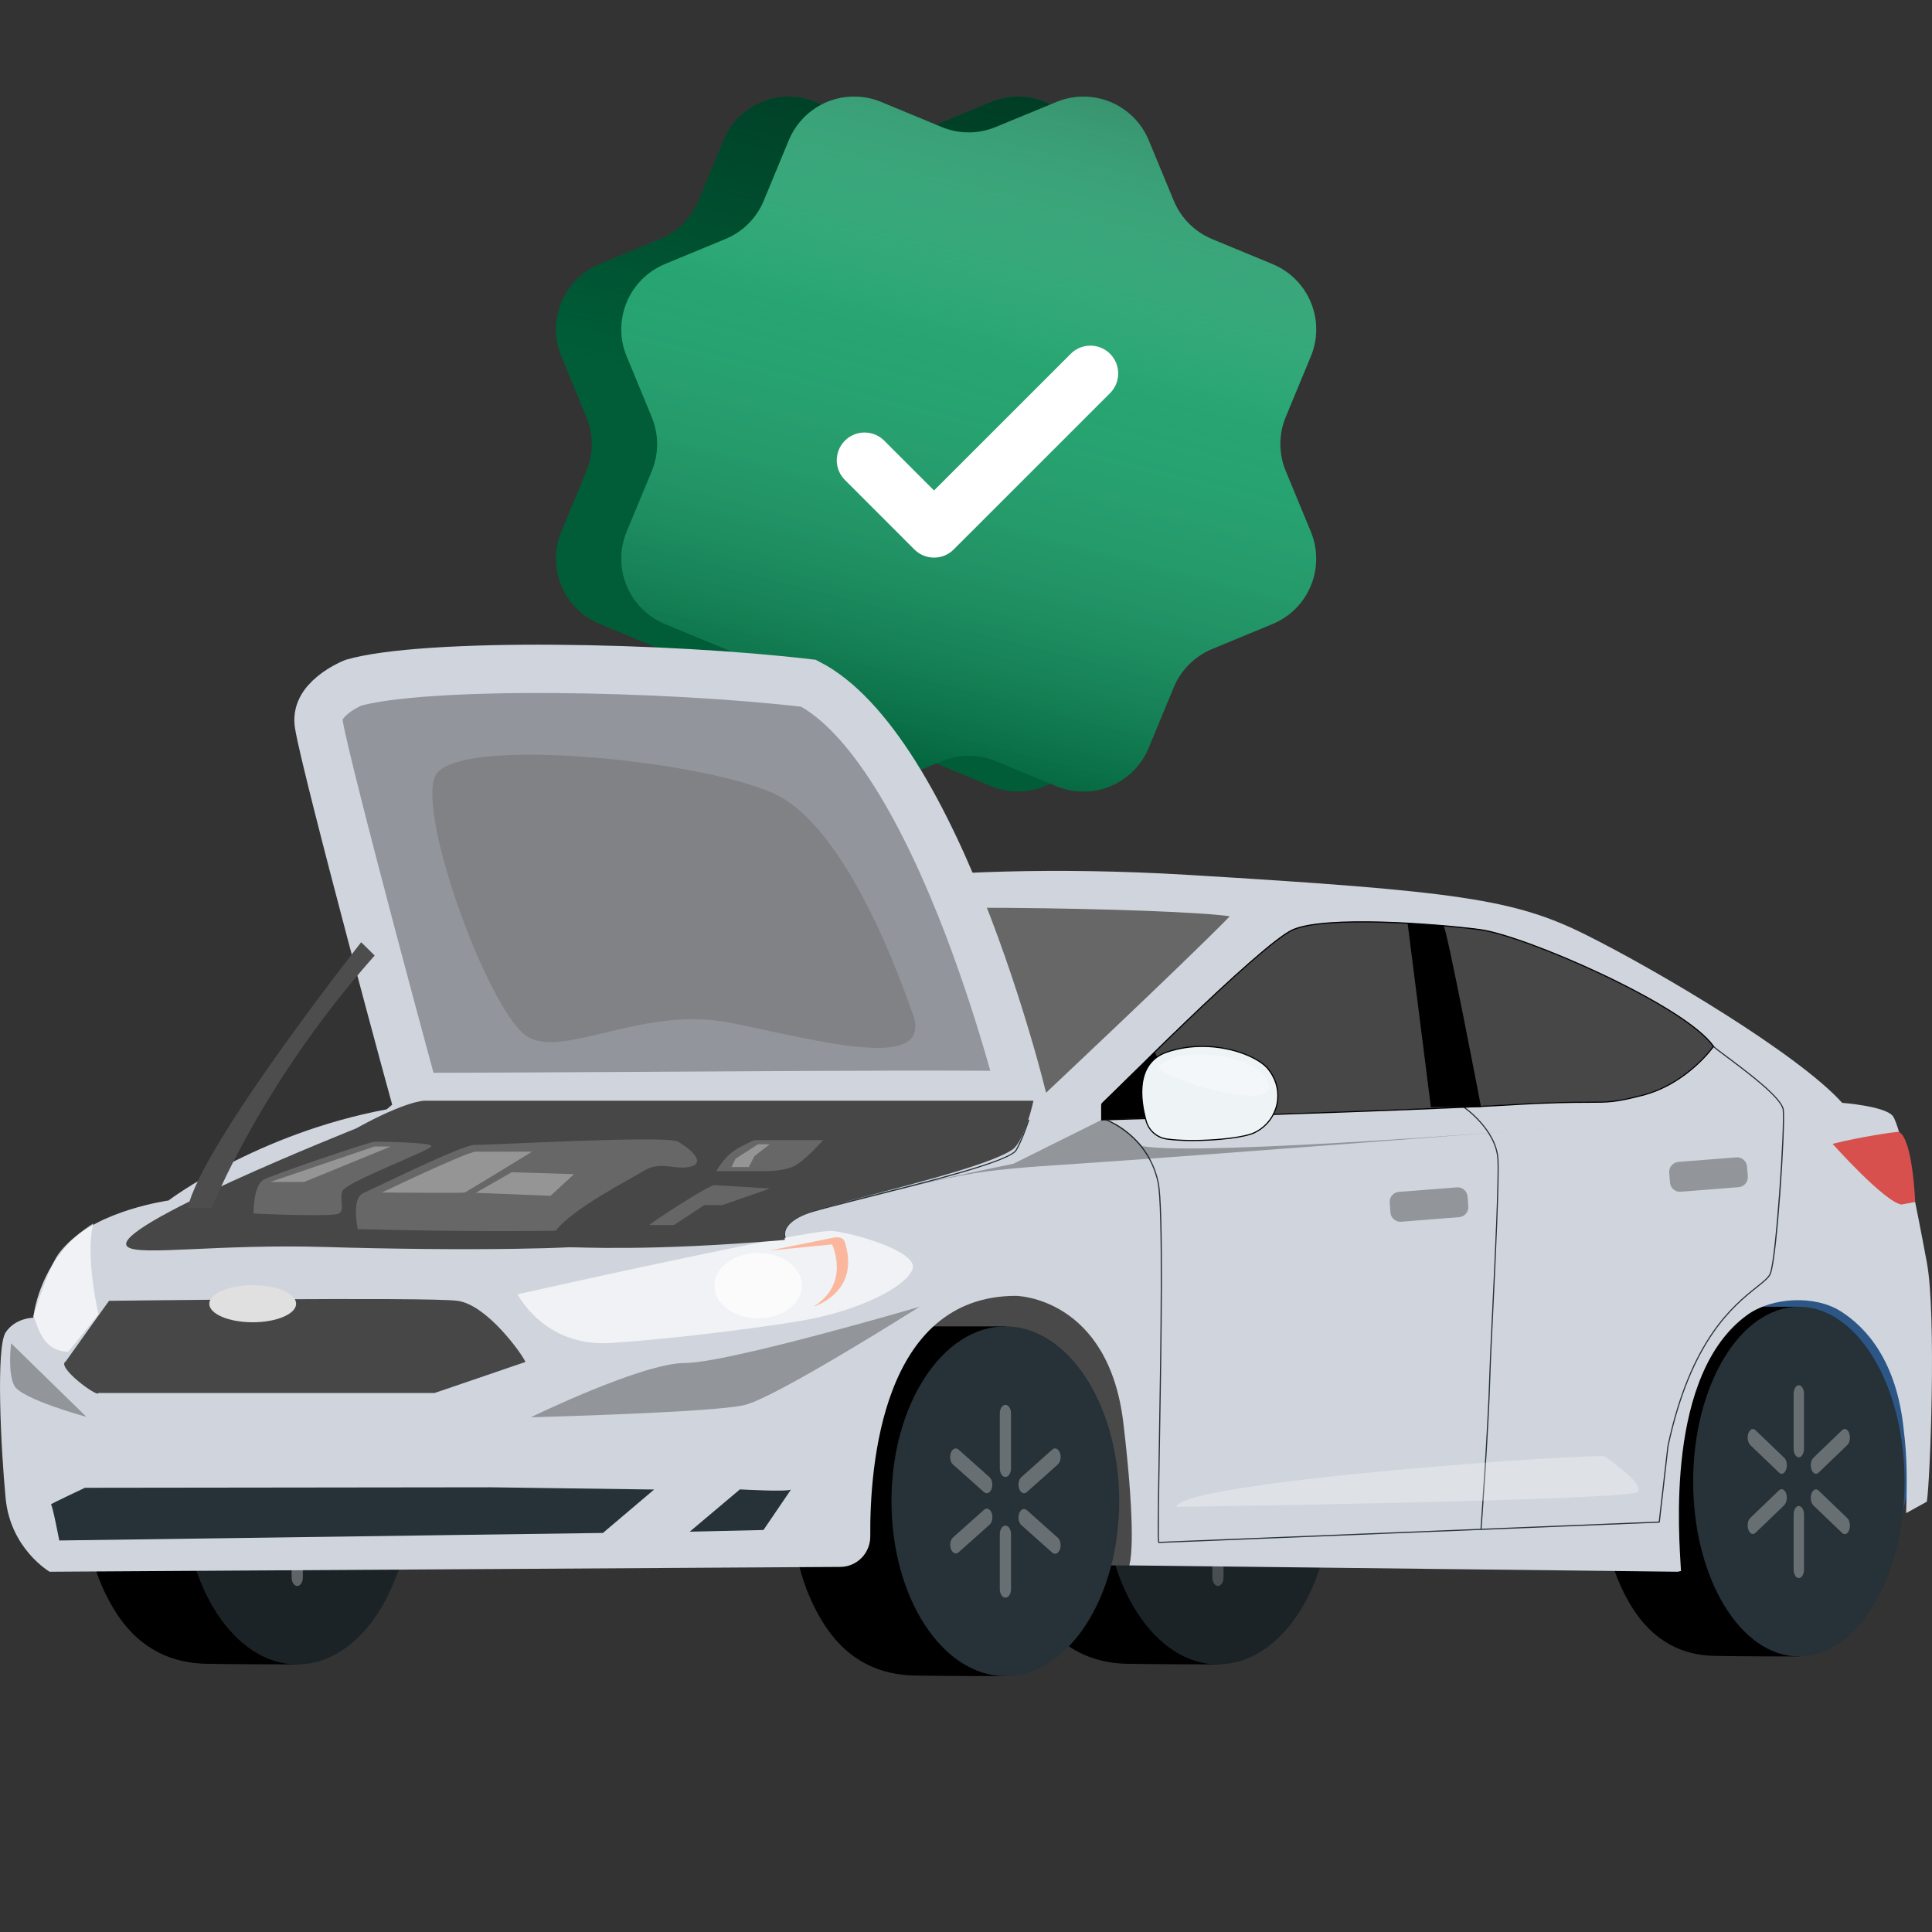 <svg width="40" height="40" viewBox="0 0 40 40" fill="none" xmlns="http://www.w3.org/2000/svg">
<rect x="0" y="0" width="40" height="40" fill="#333333" stroke="none"/>
<path d="M22.948 4.157C23.097 4.515 23.381 4.8 23.739 4.949L24.994 5.469C25.353 5.617 25.637 5.902 25.786 6.26C25.934 6.618 25.934 7.021 25.786 7.379L25.266 8.634C25.118 8.992 25.117 9.395 25.267 9.753L25.785 11.008C25.859 11.185 25.897 11.375 25.897 11.567C25.897 11.759 25.859 11.95 25.785 12.127C25.712 12.305 25.604 12.466 25.468 12.602C25.332 12.738 25.171 12.845 24.994 12.919L23.739 13.438C23.381 13.587 23.096 13.871 22.948 14.229L22.427 15.484C22.279 15.843 21.994 16.127 21.636 16.276C21.278 16.424 20.875 16.424 20.517 16.276L19.262 15.756C18.904 15.608 18.502 15.608 18.144 15.757L16.888 16.276C16.53 16.424 16.128 16.424 15.77 16.276C15.412 16.128 15.128 15.843 14.979 15.485L14.459 14.229C14.311 13.871 14.027 13.586 13.668 13.438L12.413 12.918C12.055 12.77 11.77 12.485 11.622 12.127C11.473 11.769 11.473 11.366 11.621 11.008L12.141 9.754C12.289 9.395 12.289 8.993 12.14 8.635L11.621 7.378C11.548 7.201 11.51 7.011 11.51 6.819C11.51 6.627 11.548 6.436 11.621 6.259C11.695 6.081 11.802 5.92 11.938 5.784C12.074 5.649 12.235 5.541 12.413 5.467L13.667 4.948C14.025 4.8 14.31 4.516 14.459 4.158L14.979 2.903C15.127 2.544 15.412 2.26 15.77 2.111C16.128 1.963 16.531 1.963 16.889 2.111L18.144 2.631C18.502 2.779 18.904 2.779 19.262 2.63L20.518 2.112C20.877 1.964 21.279 1.964 21.637 2.112C21.995 2.261 22.28 2.545 22.428 2.903L22.949 4.159L22.948 4.157Z" fill="#005D38"/>
<path d="M22.948 4.157C23.097 4.515 23.381 4.8 23.739 4.949L24.994 5.469C25.353 5.617 25.637 5.902 25.786 6.26C25.934 6.618 25.934 7.021 25.786 7.379L25.266 8.634C25.118 8.992 25.117 9.395 25.267 9.753L25.785 11.008C25.859 11.185 25.897 11.375 25.897 11.567C25.897 11.759 25.859 11.95 25.785 12.127C25.712 12.305 25.604 12.466 25.468 12.602C25.332 12.738 25.171 12.845 24.994 12.919L23.739 13.438C23.381 13.587 23.096 13.871 22.948 14.229L22.427 15.484C22.279 15.843 21.994 16.127 21.636 16.276C21.278 16.424 20.875 16.424 20.517 16.276L19.262 15.756C18.904 15.608 18.502 15.608 18.144 15.757L16.888 16.276C16.53 16.424 16.128 16.424 15.77 16.276C15.412 16.128 15.128 15.843 14.979 15.485L14.459 14.229C14.311 13.871 14.027 13.586 13.668 13.438L12.413 12.918C12.055 12.77 11.77 12.485 11.622 12.127C11.473 11.769 11.473 11.366 11.621 11.008L12.141 9.754C12.289 9.395 12.289 8.993 12.14 8.635L11.621 7.378C11.548 7.201 11.51 7.011 11.51 6.819C11.51 6.627 11.548 6.436 11.621 6.259C11.695 6.081 11.802 5.92 11.938 5.784C12.074 5.649 12.235 5.541 12.413 5.467L13.667 4.948C14.025 4.8 14.31 4.516 14.459 4.158L14.979 2.903C15.127 2.544 15.412 2.26 15.77 2.111C16.128 1.963 16.531 1.963 16.889 2.111L18.144 2.631C18.502 2.779 18.904 2.779 19.262 2.63L20.518 2.112C20.877 1.964 21.279 1.964 21.637 2.112C21.995 2.261 22.28 2.545 22.428 2.903L22.949 4.159L22.948 4.157Z" fill="url(#paint0_linear_9045_99479)"/>
<path d="M24.302 4.157C24.45 4.515 24.734 4.8 25.092 4.949L26.348 5.469C26.706 5.617 26.991 5.902 27.139 6.26C27.288 6.618 27.288 7.021 27.139 7.379L26.619 8.634C26.471 8.992 26.471 9.395 26.62 9.753L27.139 11.008C27.212 11.185 27.25 11.375 27.25 11.567C27.25 11.759 27.212 11.95 27.139 12.127C27.065 12.305 26.958 12.466 26.822 12.602C26.686 12.738 26.525 12.845 26.347 12.919L25.093 13.438C24.734 13.587 24.45 13.871 24.301 14.229L23.781 15.484C23.633 15.843 23.348 16.127 22.99 16.276C22.631 16.424 22.229 16.424 21.87 16.276L20.616 15.756C20.258 15.608 19.855 15.608 19.497 15.757L18.242 16.276C17.884 16.424 17.482 16.424 17.124 16.276C16.766 16.128 16.481 15.843 16.333 15.485L15.812 14.229C15.664 13.871 15.38 13.586 15.022 13.438L13.767 12.918C13.408 12.77 13.124 12.485 12.975 12.127C12.827 11.769 12.827 11.366 12.975 11.008L13.495 9.754C13.643 9.395 13.642 8.993 13.494 8.635L12.975 7.378C12.901 7.201 12.863 7.011 12.863 6.819C12.863 6.627 12.901 6.436 12.975 6.259C13.048 6.081 13.156 5.92 13.292 5.784C13.428 5.649 13.589 5.541 13.766 5.467L15.021 4.948C15.379 4.8 15.663 4.516 15.812 4.158L16.332 2.903C16.481 2.544 16.765 2.26 17.123 2.111C17.482 1.963 17.884 1.963 18.243 2.111L19.497 2.631C19.855 2.779 20.258 2.779 20.616 2.63L21.872 2.112C22.23 1.964 22.633 1.964 22.991 2.112C23.349 2.261 23.634 2.545 23.782 2.903L24.302 4.159L24.302 4.157Z" fill="#018E56"/>
<path d="M24.302 4.157C24.45 4.515 24.734 4.8 25.092 4.949L26.348 5.469C26.706 5.617 26.991 5.902 27.139 6.26C27.288 6.618 27.288 7.021 27.139 7.379L26.619 8.634C26.471 8.992 26.471 9.395 26.62 9.753L27.139 11.008C27.212 11.185 27.25 11.375 27.25 11.567C27.25 11.759 27.212 11.95 27.139 12.127C27.065 12.305 26.958 12.466 26.822 12.602C26.686 12.738 26.525 12.845 26.347 12.919L25.093 13.438C24.734 13.587 24.45 13.871 24.301 14.229L23.781 15.484C23.633 15.843 23.348 16.127 22.99 16.276C22.631 16.424 22.229 16.424 21.87 16.276L20.616 15.756C20.258 15.608 19.855 15.608 19.497 15.757L18.242 16.276C17.884 16.424 17.482 16.424 17.124 16.276C16.766 16.128 16.481 15.843 16.333 15.485L15.812 14.229C15.664 13.871 15.38 13.586 15.022 13.438L13.767 12.918C13.408 12.77 13.124 12.485 12.975 12.127C12.827 11.769 12.827 11.366 12.975 11.008L13.495 9.754C13.643 9.395 13.642 8.993 13.494 8.635L12.975 7.378C12.901 7.201 12.863 7.011 12.863 6.819C12.863 6.627 12.901 6.436 12.975 6.259C13.048 6.081 13.156 5.92 13.292 5.784C13.428 5.649 13.589 5.541 13.766 5.467L15.021 4.948C15.379 4.8 15.663 4.516 15.812 4.158L16.332 2.903C16.481 2.544 16.765 2.26 17.123 2.111C17.482 1.963 17.884 1.963 18.243 2.111L19.497 2.631C19.855 2.779 20.258 2.779 20.616 2.63L21.872 2.112C22.23 1.964 22.633 1.964 22.991 2.112C23.349 2.261 23.634 2.545 23.782 2.903L24.302 4.159L24.302 4.157Z" fill="url(#paint1_linear_9045_99479)"/>
<path d="M22.212 7.285C22.438 7.101 22.772 7.114 22.983 7.325C23.207 7.55 23.207 7.914 22.983 8.139L19.745 11.376C19.521 11.601 19.156 11.601 18.931 11.376L17.493 9.937C17.268 9.712 17.268 9.348 17.493 9.123L17.536 9.084C17.747 8.912 18.052 8.912 18.263 9.084L18.307 9.123L19.338 10.155L22.169 7.325L22.212 7.285ZM22.743 7.564C22.651 7.472 22.5 7.472 22.408 7.564L19.338 10.634L18.067 9.363C17.975 9.27 17.825 9.27 17.732 9.363C17.64 9.455 17.975 9.031 18.067 9.123L19.296 10.461C19.377 10.542 19.373 10.522 19.465 10.461L19.566 10.155L22.512 7.325C22.605 7.232 22.836 7.657 22.743 7.564Z" fill="white"/>
<path d="M25.236 34.459C25.236 34.459 23.893 34.459 23.332 34.447C22.661 34.433 21.982 34.181 21.472 33.399C20.552 31.985 20.552 29.693 21.472 28.279C21.933 27.572 22.819 27.219 23.422 27.219H25.219C26.139 28.633 26.157 33.046 25.236 34.459Z" fill="black"/>
<path d="M25.219 34.459C23.917 34.459 22.862 32.839 22.862 30.839C22.862 28.84 23.917 27.219 25.219 27.219C26.521 27.219 27.576 28.84 27.576 30.839C27.576 32.839 26.521 34.459 25.219 34.459Z" fill="#263238"/>
<g opacity="0.3">
<path d="M25.332 29.021V30.159C25.332 30.257 25.28 30.336 25.217 30.336H25.216C25.152 30.336 25.1 30.257 25.1 30.159V29.021C25.1 28.923 25.152 28.844 25.216 28.844H25.217C25.28 28.844 25.332 28.923 25.332 29.021Z" fill="white"/>
</g>
<g opacity="0.3">
<path d="M25.332 31.521V32.659C25.332 32.757 25.28 32.836 25.217 32.836H25.216C25.152 32.836 25.1 32.757 25.1 32.659V31.521C25.1 31.423 25.152 31.344 25.216 31.344H25.217C25.28 31.344 25.332 31.423 25.332 31.521Z" fill="white"/>
</g>
<g opacity="0.3">
<path d="M25.659 30.655C25.604 30.703 25.534 30.673 25.503 30.588C25.47 30.503 25.489 30.395 25.544 30.346L26.186 29.774L26.186 29.773C26.242 29.725 26.312 29.754 26.344 29.839L26.344 29.84C26.376 29.924 26.357 30.033 26.301 30.081L25.66 30.653L25.659 30.655H25.659Z" fill="white"/>
</g>
<g opacity="0.3">
<path d="M24.092 31.831L24.091 31.83C24.06 31.745 24.079 31.637 24.134 31.588L24.775 31.016C24.83 30.967 24.901 30.996 24.934 31.08C24.966 31.166 24.947 31.275 24.891 31.324L24.25 31.896C24.195 31.945 24.124 31.916 24.092 31.831Z" fill="white"/>
</g>
<g opacity="0.3">
<path d="M26.344 31.839C26.312 31.924 26.241 31.953 26.186 31.904L25.544 31.332C25.489 31.282 25.47 31.173 25.503 31.088C25.535 31.003 25.605 30.975 25.66 31.024L26.301 31.596L26.302 31.596C26.357 31.645 26.376 31.754 26.344 31.838L26.344 31.839Z" fill="white"/>
</g>
<g opacity="0.3">
<path d="M24.931 30.59C24.899 30.674 24.828 30.703 24.773 30.653L24.132 30.081L24.132 30.081C24.077 30.032 24.058 29.924 24.09 29.839C24.122 29.754 24.193 29.725 24.248 29.774L24.889 30.346L24.89 30.346C24.945 30.395 24.964 30.503 24.932 30.588L24.931 30.59Z" fill="white"/>
</g>
<path d="M25.216 30.539C25.323 30.539 25.41 30.673 25.41 30.838C25.41 31.002 25.323 31.136 25.216 31.136C25.108 31.136 25.021 31.002 25.021 30.837C25.021 30.673 25.108 30.539 25.216 30.539Z" fill="#263238"/>
<path opacity="0.3" d="M25.219 34.459C23.917 34.459 22.862 32.839 22.862 30.839C22.862 28.84 23.917 27.219 25.219 27.219C26.521 27.219 27.576 28.84 27.576 30.839C27.576 32.839 26.521 34.459 25.219 34.459Z" fill="black"/>
<path d="M18.043 32.409C18.043 32.409 17.537 26.801 21.036 26.801C21.036 26.801 22.951 26.823 23.259 29.442C23.567 32.061 23.369 32.409 23.369 32.409H18.043Z" fill="#686868"/>
<path opacity="0.3" d="M18.043 32.409C18.043 32.409 17.537 26.801 21.036 26.801C21.036 26.801 22.951 26.823 23.259 29.442C23.567 32.061 23.369 32.409 23.369 32.409H18.043Z" fill="black"/>
<path d="M34.052 32.631C34.052 32.631 33.495 26.65 37.154 25.938C37.154 25.938 39.218 25.963 39.55 28.969C39.882 31.976 38.437 32.494 38.437 32.494L34.052 32.631Z" fill="#3E7BBD"/>
<path opacity="0.3" d="M34.052 32.631C34.052 32.631 33.495 26.65 37.154 25.938C37.154 25.938 39.218 25.963 39.55 28.969C39.882 31.976 38.437 32.494 38.437 32.494L34.052 32.631Z" fill="black"/>
<path d="M37.258 34.295C37.258 34.295 36.011 34.295 35.49 34.283C34.867 34.269 34.236 34.017 33.763 33.235C32.909 31.821 32.909 29.529 33.763 28.115C34.19 27.408 35.013 27.055 35.573 27.055H37.241C38.096 28.469 38.112 32.882 37.258 34.295Z" fill="black"/>
<path d="M37.243 34.295C36.035 34.295 35.055 32.675 35.055 30.675C35.055 28.676 36.035 27.055 37.243 27.055C38.452 27.055 39.432 28.676 39.432 30.675C39.432 32.675 38.452 34.295 37.243 34.295Z" fill="#263238"/>
<g opacity="0.3">
<path d="M37.35 28.857V29.995C37.35 30.093 37.302 30.172 37.242 30.172H37.242C37.183 30.172 37.135 30.093 37.135 29.995V28.857C37.135 28.759 37.183 28.68 37.242 28.68H37.242C37.302 28.68 37.35 28.759 37.35 28.857Z" fill="white"/>
</g>
<g opacity="0.3">
<path d="M37.35 31.357V32.495C37.35 32.593 37.302 32.672 37.242 32.672H37.242C37.183 32.672 37.135 32.593 37.135 32.495V31.357C37.135 31.259 37.183 31.18 37.242 31.18H37.242C37.302 31.18 37.35 31.259 37.35 31.357Z" fill="white"/>
</g>
<g opacity="0.3">
<path d="M37.65 30.491C37.599 30.538 37.534 30.509 37.505 30.424C37.475 30.339 37.493 30.231 37.544 30.182L38.14 29.61L38.14 29.61C38.191 29.561 38.257 29.59 38.286 29.675L38.286 29.675C38.316 29.76 38.298 29.869 38.247 29.918L37.652 30.489L37.65 30.491H37.65Z" fill="white"/>
</g>
<g opacity="0.3">
<path d="M36.198 31.67L36.198 31.67C36.168 31.585 36.186 31.477 36.237 31.428L36.832 30.856C36.884 30.807 36.95 30.835 36.98 30.92C37.009 31.006 36.992 31.114 36.94 31.164L36.345 31.736C36.294 31.785 36.228 31.756 36.198 31.67H36.198Z" fill="white"/>
</g>
<g opacity="0.3">
<path d="M38.286 31.675C38.257 31.759 38.191 31.788 38.14 31.739L37.544 31.168C37.493 31.118 37.475 31.009 37.505 30.924C37.535 30.839 37.601 30.811 37.652 30.86L38.247 31.432L38.247 31.432C38.298 31.481 38.316 31.59 38.286 31.674L38.286 31.675Z" fill="white"/>
</g>
<g opacity="0.3">
<path d="M36.979 30.426C36.949 30.51 36.884 30.539 36.833 30.489L36.237 29.918L36.237 29.917C36.186 29.868 36.168 29.76 36.198 29.675C36.228 29.59 36.294 29.561 36.345 29.61L36.94 30.182L36.941 30.182C36.992 30.231 37.009 30.339 36.98 30.424L36.979 30.426Z" fill="white"/>
</g>
<path d="M37.242 30.379C37.341 30.379 37.422 30.512 37.422 30.677C37.422 30.842 37.341 30.976 37.242 30.976C37.142 30.976 37.061 30.842 37.061 30.677C37.061 30.513 37.142 30.379 37.242 30.379Z" fill="#263238"/>
<path d="M20.834 34.702C20.834 34.702 19.491 34.702 18.93 34.69C18.259 34.675 17.579 34.424 17.07 33.641C16.149 32.227 16.149 29.935 17.07 28.521C17.53 27.814 18.416 27.461 19.02 27.461H20.816C21.737 28.875 21.755 33.288 20.834 34.702Z" fill="black"/>
<path d="M20.815 34.702C19.513 34.702 18.457 33.081 18.457 31.081C18.457 29.082 19.513 27.461 20.815 27.461C22.116 27.461 23.172 29.082 23.172 31.081C23.172 33.081 22.116 34.702 20.815 34.702Z" fill="#263238"/>
<g opacity="0.3">
<path d="M20.932 29.263V30.401C20.932 30.499 20.88 30.578 20.816 30.578H20.816C20.752 30.578 20.7 30.499 20.7 30.401V29.263C20.7 29.165 20.752 29.086 20.816 29.086H20.816C20.88 29.086 20.932 29.165 20.932 29.263Z" fill="white"/>
</g>
<g opacity="0.3">
<path d="M20.932 31.763V32.901C20.932 32.999 20.88 33.078 20.816 33.078H20.816C20.752 33.078 20.7 32.999 20.7 32.901V31.763C20.7 31.665 20.752 31.586 20.816 31.586H20.816C20.88 31.586 20.932 31.665 20.932 31.763Z" fill="white"/>
</g>
<g opacity="0.3">
<path d="M21.258 30.893C21.203 30.941 21.133 30.911 21.102 30.826C21.07 30.742 21.089 30.633 21.144 30.584L21.786 30.012L21.786 30.012C21.841 29.963 21.912 29.992 21.943 30.077L21.944 30.078C21.975 30.163 21.956 30.271 21.901 30.32L21.26 30.892L21.258 30.893H21.258Z" fill="white"/>
</g>
<g opacity="0.3">
<path d="M19.689 32.073L19.689 32.072C19.657 31.987 19.676 31.879 19.732 31.83L20.373 31.259C20.428 31.209 20.499 31.238 20.531 31.323C20.563 31.408 20.544 31.517 20.489 31.566L19.848 32.138C19.792 32.187 19.721 32.158 19.689 32.073Z" fill="white"/>
</g>
<g opacity="0.3">
<path d="M21.943 32.081C21.911 32.166 21.841 32.195 21.786 32.146L21.144 31.574C21.089 31.524 21.07 31.415 21.102 31.33C21.134 31.246 21.205 31.217 21.26 31.266L21.901 31.838L21.901 31.838C21.956 31.887 21.975 31.996 21.944 32.081L21.943 32.081Z" fill="white"/>
</g>
<g opacity="0.3">
<path d="M20.529 30.828C20.497 30.913 20.426 30.941 20.371 30.892L19.73 30.32L19.73 30.32C19.674 30.271 19.655 30.162 19.687 30.077C19.72 29.992 19.791 29.963 19.846 30.012L20.487 30.584L20.487 30.584C20.542 30.633 20.561 30.742 20.529 30.826L20.529 30.828Z" fill="white"/>
</g>
<path d="M20.814 30.781C20.921 30.781 21.008 30.915 21.008 31.08C21.008 31.245 20.921 31.378 20.814 31.378C20.706 31.378 20.619 31.244 20.619 31.08C20.619 30.915 20.706 30.781 20.814 30.781Z" fill="#263238"/>
<path d="M6.174 34.459C6.174 34.459 4.83 34.459 4.269 34.447C3.599 34.433 2.919 34.181 2.41 33.399C1.489 31.985 1.489 29.693 2.41 28.279C2.87 27.572 3.756 27.219 4.36 27.219H6.156C7.077 28.633 7.094 33.046 6.174 34.459Z" fill="black"/>
<path d="M6.156 34.46C4.855 34.46 3.799 32.839 3.799 30.839C3.799 28.84 4.855 27.219 6.156 27.219C7.458 27.219 8.514 28.84 8.514 30.839C8.514 32.839 7.458 34.46 6.156 34.46Z" fill="#263238"/>
<path opacity="0.3" d="M6.156 34.46C4.855 34.46 3.799 32.839 3.799 30.839C3.799 28.84 4.855 27.219 6.156 27.219C7.458 27.219 8.514 28.84 8.514 30.839C8.514 32.839 7.458 34.46 6.156 34.46Z" fill="black"/>
<g opacity="0.3">
<path d="M6.27 29.021V30.159C6.27 30.257 6.218 30.336 6.154 30.336H6.153C6.09 30.336 6.038 30.257 6.038 30.159V29.021C6.038 28.923 6.09 28.844 6.153 28.844H6.154C6.218 28.844 6.27 28.923 6.27 29.021Z" fill="white"/>
</g>
<g opacity="0.3">
<path d="M6.27 31.521V32.659C6.27 32.757 6.218 32.836 6.154 32.836H6.153C6.09 32.836 6.038 32.757 6.038 32.659V31.521C6.038 31.423 6.09 31.344 6.153 31.344H6.154C6.218 31.344 6.27 31.423 6.27 31.521Z" fill="white"/>
</g>
<g opacity="0.3">
<path d="M6.596 30.655C6.541 30.703 6.471 30.673 6.44 30.588C6.408 30.503 6.427 30.395 6.482 30.346L7.124 29.774L7.124 29.773C7.179 29.725 7.25 29.754 7.281 29.839L7.282 29.84C7.313 29.924 7.294 30.033 7.239 30.081L6.598 30.653L6.596 30.655Z" fill="white"/>
</g>
<g opacity="0.3">
<path d="M5.027 31.831L5.027 31.83C4.995 31.745 5.014 31.637 5.07 31.588L5.711 31.016C5.766 30.967 5.837 30.996 5.869 31.08C5.901 31.166 5.882 31.275 5.827 31.324L5.186 31.896C5.13 31.945 5.059 31.916 5.027 31.831Z" fill="white"/>
</g>
<g opacity="0.3">
<path d="M7.281 31.839C7.249 31.924 7.179 31.953 7.124 31.904L6.482 31.332C6.427 31.282 6.408 31.173 6.44 31.088C6.472 31.003 6.543 30.975 6.598 31.024L7.239 31.596L7.239 31.596C7.294 31.645 7.313 31.754 7.281 31.838L7.281 31.839Z" fill="white"/>
</g>
<g opacity="0.3">
<path d="M5.869 30.59C5.836 30.674 5.766 30.703 5.711 30.653L5.07 30.081L5.069 30.081C5.014 30.032 4.995 29.924 5.027 29.839C5.059 29.754 5.13 29.725 5.186 29.774L5.827 30.346L5.827 30.346C5.882 30.395 5.901 30.503 5.869 30.588L5.869 30.59Z" fill="white"/>
</g>
<path d="M6.153 30.539C6.261 30.539 6.348 30.673 6.348 30.838C6.348 31.002 6.261 31.136 6.153 31.136C6.046 31.136 5.959 31.002 5.959 30.837C5.959 30.673 6.046 30.539 6.153 30.539Z" fill="#263238"/>
<path d="M39.893 26.136C39.691 25.057 39.354 23.305 39.185 23.102C39.017 22.9 38.14 22.833 38.14 22.833C37.23 21.821 34.331 20.102 32.848 19.361C31.365 18.619 30.218 18.451 24.589 18.113C18.96 17.776 15.623 18.585 15.623 18.585C12.758 18.889 8.005 22.968 8.005 22.968C5.314 23.471 3.488 24.855 3.488 24.855C3.488 24.855 2.038 25.058 1.398 25.765C0.757 26.473 0.69 27.282 0.69 27.282C0.69 27.282 0.319 27.282 0.117 27.586C-0.085 27.889 0.016 29.979 0.117 31.024C0.218 32.069 1.027 32.541 1.027 32.541L17.393 32.441H17.397C17.744 32.439 18.02 32.155 18.018 31.808C18.006 30.344 18.265 26.829 21.036 26.829C21.036 26.829 22.951 26.851 23.259 29.47C23.523 31.716 23.415 32.291 23.379 32.41L34.736 32.541L34.803 32.526C34.764 31.814 34.47 28.449 36.18 27.221C36.692 26.854 37.575 26.811 38.108 27.147C38.647 27.488 39.273 28.186 39.416 29.614C39.485 30.16 39.485 30.654 39.464 31.328L39.893 31.091C39.961 30.687 40.095 27.215 39.893 26.136Z" fill="#D0D5DD"/>
<path d="M2.258 26.932C2.174 27.043 1.361 28.187 1.361 28.187C1.151 28.299 2.035 28.946 2.035 28.841H8.996L10.879 28.198C10.815 28.041 10.086 27.015 9.473 26.932C8.86 26.848 2.258 26.932 2.258 26.932Z" fill="#474747"/>
<path d="M30.663 31.674C30.669 31.674 30.674 31.669 30.674 31.663C30.676 31.642 30.827 29.59 30.859 28.443C30.864 28.227 30.887 27.752 30.914 27.201C30.97 26.032 31.047 24.431 31.025 24.005C30.993 23.381 30.321 22.917 30.314 22.912C30.309 22.909 30.302 22.91 30.298 22.915C30.294 22.921 30.296 22.928 30.301 22.932C30.308 22.936 30.97 23.395 31.002 24.006C31.024 24.431 30.947 26.032 30.89 27.2C30.864 27.751 30.841 28.226 30.835 28.442C30.803 29.589 30.652 31.64 30.651 31.661C30.65 31.667 30.655 31.673 30.662 31.674H30.663V31.674Z" fill="#263238"/>
<path d="M23.99 31.946H23.991L34.353 31.525C34.359 31.524 34.364 31.52 34.365 31.514L34.545 29.943C35.013 27.745 35.903 27.036 36.382 26.655C36.526 26.54 36.631 26.457 36.664 26.373C36.797 26.033 36.969 23.342 36.933 22.98C36.907 22.729 36.198 22.199 35.774 21.882C35.629 21.774 35.514 21.689 35.484 21.656C35.48 21.651 35.472 21.651 35.468 21.655C35.463 21.66 35.462 21.668 35.467 21.672C35.498 21.706 35.608 21.788 35.76 21.901C36.18 22.216 36.885 22.742 36.909 22.983C36.944 23.33 36.769 26.041 36.642 26.364C36.611 26.442 36.509 26.524 36.367 26.637C35.886 27.02 34.992 27.732 34.522 29.939L34.342 31.502L23.999 31.922C23.984 31.831 23.998 30.954 24.015 29.943C24.05 27.85 24.099 24.983 23.988 24.471C23.769 23.461 22.859 23.154 22.85 23.151C22.844 23.149 22.837 23.153 22.835 23.159C22.833 23.165 22.837 23.172 22.843 23.174C22.852 23.177 23.748 23.48 23.965 24.476C24.075 24.985 24.025 27.968 23.991 29.942C23.963 31.65 23.962 31.93 23.984 31.944C23.986 31.945 23.988 31.946 23.99 31.946L23.99 31.946Z" fill="#263238"/>
<path d="M9 22.872H21.394C21.394 22.872 24.548 19.911 25.461 18.971C24.319 18.8 17.593 18.676 15.529 18.971C15.529 18.971 11.988 19.607 9 22.872H9Z" fill="#676767"/>
<path d="M22.807 22.867C22.807 22.867 26.094 19.532 26.77 19.242C27.447 18.952 29.719 19.121 30.637 19.242C31.556 19.363 34.893 20.814 35.473 21.66C35.473 21.66 34.939 22.432 33.997 22.674C33.054 22.916 33.296 22.747 31.314 22.867C29.332 22.988 22.807 23.182 22.807 23.182V22.867Z" fill="#474747"/>
<path opacity="0.7" d="M0.69 27.252C0.77 27.362 0.833 27.979 1.412 27.985L2.039 27.21C2.039 27.21 1.756 26.01 1.933 25.328C1.933 25.328 1.369 25.681 1.163 26.034C0.957 26.387 0.69 27.252 0.69 27.252Z" fill="white"/>
<path opacity="0.3" d="M16.656 25.137C16.656 25.137 17.364 24.838 20.982 24.094L22.81 23.184C23.083 23.202 23.364 23.408 23.649 23.727C24.817 23.955 32.373 23.337 32.373 23.337C32.373 23.337 24.633 23.941 22.305 24.094C19.978 24.247 20.038 24.257 16.656 25.137Z" fill="black"/>
<path d="M39.318 23.435C39.294 23.422 38.485 23.542 37.941 23.682C37.941 23.682 39.011 24.881 39.367 24.939L39.652 24.885C39.652 24.885 39.603 23.591 39.318 23.435Z" fill="#D7504D"/>
<path d="M16.256 25.641C16.257 25.641 16.259 25.641 16.261 25.64C16.267 25.637 16.269 25.63 16.266 25.624C16.266 25.623 16.233 25.55 16.275 25.452C16.316 25.357 16.436 25.22 16.779 25.105C16.984 25.037 17.45 24.92 17.99 24.785C19.222 24.477 20.91 24.055 21.048 23.819C21.242 23.487 21.404 22.88 21.406 22.874C21.408 22.868 21.404 22.861 21.398 22.86C21.391 22.858 21.384 22.862 21.383 22.868C21.381 22.874 21.22 23.477 21.028 23.807C20.895 24.034 19.212 24.455 17.984 24.762C17.444 24.898 16.977 25.014 16.772 25.083C16.489 25.177 16.314 25.298 16.253 25.443C16.207 25.551 16.243 25.631 16.245 25.634C16.247 25.638 16.251 25.641 16.256 25.641V25.641Z" fill="#263238"/>
<path opacity="0.3" d="M24.357 31.198C24.357 31.198 33.797 31.066 33.917 30.885C34.038 30.704 33.227 30.156 33.227 30.156C33.106 30.073 24.418 30.671 24.357 31.198Z" fill="white"/>
<path d="M5.232 27.376C4.735 27.376 4.333 27.204 4.333 26.993C4.333 26.781 4.735 26.609 5.232 26.609C5.728 26.609 6.131 26.781 6.131 26.993C6.131 27.204 5.728 27.376 5.232 27.376Z" fill="#E0E0E0"/>
<path d="M1.759 30.803C1.759 30.803 1.027 31.146 1.055 31.148C1.084 31.149 1.227 31.894 1.227 31.894L12.483 31.738L13.543 30.839L10.163 30.793L1.759 30.803Z" fill="#263238"/>
<path d="M16.379 30.836C16.344 30.894 15.319 30.836 15.319 30.836L14.28 31.712L15.807 31.677L16.379 30.836Z" fill="#263238"/>
<path opacity="0.7" d="M10.716 26.797C10.716 26.797 16.762 25.439 17.23 25.486C17.697 25.532 18.989 25.91 18.896 26.262C18.802 26.613 17.814 27.149 16.502 27.36C15.457 27.528 13.761 27.735 12.637 27.805C11.264 27.89 10.716 26.797 10.716 26.797H10.716Z" fill="white"/>
<path opacity="0.3" d="M10.99 29.343C10.99 29.343 13.293 28.219 14.182 28.219C15.072 28.219 19.039 27.055 19.039 27.055C19.039 27.055 16.071 28.934 15.414 29.09C14.758 29.247 10.99 29.343 10.99 29.343V29.343Z" fill="black"/>
<path opacity="0.3" d="M9.7 22.609C9.7 22.609 13.048 19.57 15.841 19.287C18.635 19.003 20.379 19.085 20.379 19.085C20.379 19.085 19.549 21.213 18.016 21.634C16.482 22.055 9.7 22.609 9.7 22.609H9.7Z" fill="white"/>
<path opacity="0.3" d="M0.231 27.813C0.231 27.813 0.151 28.413 0.297 28.69C0.442 28.968 1.791 29.336 1.791 29.336L0.231 27.812V27.813Z" fill="black"/>
<path opacity="0.7" d="M16.605 26.618C16.605 26.992 16.199 27.295 15.698 27.295C15.197 27.295 14.79 26.992 14.79 26.618C14.79 26.244 15.197 25.941 15.698 25.941C16.199 25.941 16.605 26.244 16.605 26.618Z" fill="white"/>
<path opacity="0.7" d="M15.925 25.893L17.228 25.764C17.228 25.764 17.616 26.576 16.844 27.052C16.844 27.052 17.795 26.772 17.506 25.764C17.487 25.675 17.447 25.584 17.228 25.63C17.157 25.644 15.925 25.893 15.925 25.893Z" fill="#FF9F78"/>
<path d="M22.798 23.199L22.81 23.198C22.875 23.196 29.359 23.004 31.318 22.884C32.135 22.834 32.579 22.834 32.873 22.833C33.303 22.833 33.447 22.833 34.003 22.69C34.939 22.45 35.48 21.68 35.486 21.672L35.49 21.665L35.486 21.658C34.903 20.808 31.578 19.358 30.642 19.235C29.714 19.113 27.451 18.944 26.769 19.236C26.098 19.524 22.834 22.831 22.802 22.864L22.798 22.867V23.199H22.798ZM35.461 21.665C35.406 21.741 34.878 22.441 33.997 22.667C33.444 22.809 33.3 22.809 32.873 22.81C32.579 22.81 32.134 22.811 31.316 22.86C29.398 22.977 23.142 23.165 22.822 23.174V22.877C22.945 22.752 26.121 19.539 26.778 19.258C27.455 18.968 29.713 19.137 30.639 19.259C31.57 19.381 34.868 20.818 35.461 21.665Z" fill="black"/>
<path opacity="0.3" d="M28.962 24.677L30.161 24.583C30.275 24.574 30.375 24.659 30.384 24.773L30.4 24.977C30.409 25.091 30.324 25.191 30.21 25.2L29.011 25.295C28.897 25.304 28.797 25.219 28.788 25.105L28.772 24.9C28.763 24.786 28.848 24.686 28.962 24.677Z" fill="black"/>
<path opacity="0.3" d="M34.749 24.056L35.948 23.962C36.062 23.953 36.162 24.038 36.171 24.152L36.187 24.356C36.196 24.47 36.111 24.57 35.997 24.579L34.798 24.674C34.684 24.683 34.584 24.598 34.575 24.484L34.559 24.279C34.55 24.165 34.635 24.065 34.749 24.056Z" fill="black"/>
<path d="M29.886 19.166C29.947 19.171 30.664 22.922 30.664 22.922H29.625L29.143 19.113C29.143 19.113 29.824 19.16 29.886 19.166Z" fill="black"/>
<path d="M23.909 21.773L24.467 23.105L22.807 23.184V22.842L23.909 21.773Z" fill="black"/>
<path d="M26.292 22.183C26.284 22.171 26.275 22.159 26.266 22.146C26.049 21.848 25.087 21.469 24.166 21.781C23.494 22.008 23.615 22.798 23.73 23.208C23.785 23.405 23.95 23.551 24.152 23.581C24.703 23.662 25.721 23.582 25.981 23.447C25.995 23.44 26.009 23.432 26.023 23.425C26.468 23.176 26.594 22.593 26.292 22.183Z" fill="#EEF3F6"/>
<path d="M24.689 23.625C25.205 23.625 25.795 23.557 25.987 23.457C26.001 23.45 26.015 23.443 26.028 23.435C26.244 23.314 26.397 23.107 26.449 22.866C26.501 22.626 26.448 22.374 26.302 22.175L26.276 22.139C26.052 21.832 25.08 21.459 24.162 21.769C23.489 21.997 23.595 22.77 23.718 23.211C23.774 23.413 23.944 23.562 24.15 23.593C24.301 23.614 24.49 23.625 24.689 23.625H24.689ZM24.893 21.676C25.537 21.676 26.095 21.932 26.256 22.153L26.282 22.189C26.424 22.382 26.477 22.627 26.426 22.861C26.375 23.096 26.226 23.297 26.017 23.414C26.003 23.422 25.989 23.429 25.976 23.436C25.712 23.573 24.691 23.648 24.154 23.569C23.957 23.54 23.794 23.397 23.741 23.205C23.62 22.772 23.515 22.013 24.169 21.792C24.412 21.71 24.658 21.676 24.892 21.676L24.893 21.676Z" fill="black"/>
<path opacity="0.3" d="M24.05 22.026C24.05 22.026 24.276 21.852 24.677 21.831C25.077 21.81 26.125 21.891 26.268 22.481C26.412 23.072 23.55 22.209 24.05 22.026Z" fill="white"/>
<path d="M11.492 13.849C13.302 13.861 15.276 13.974 16.74 14.146C17.359 14.464 17.966 15.129 18.535 16.033C19.117 16.959 19.623 18.075 20.039 19.162C20.454 20.247 20.775 21.289 20.992 22.061C21.058 22.294 21.11 22.502 21.156 22.679C20.913 22.674 20.611 22.67 20.265 22.668C19.326 22.663 18.04 22.666 16.621 22.673C13.939 22.686 10.784 22.709 8.594 22.712C8.54 22.516 8.468 22.25 8.382 21.934C8.196 21.247 7.948 20.324 7.696 19.372C7.187 17.448 6.676 15.459 6.602 15C6.562 14.759 6.676 14.565 6.892 14.388C6.997 14.301 7.11 14.235 7.199 14.19C7.243 14.167 7.279 14.151 7.303 14.141C7.306 14.139 7.308 14.138 7.311 14.137C7.652 14.038 8.221 13.96 8.961 13.911C9.697 13.862 10.57 13.842 11.492 13.849Z" fill="#92959B" stroke="#D0D5DD"/>
<path d="M21.397 22.789C21.397 22.789 21.216 23.637 20.95 23.809C20.41 24.159 18.517 24.602 17.177 24.971C16.251 25.226 16.206 25.439 16.251 25.671C13.439 25.915 11.953 25.816 11.77 25.824C11.457 25.839 11.088 25.849 10.682 25.855C9.544 25.873 8.108 25.859 6.742 25.818C4.516 25.751 2.908 26.007 2.647 25.818C2.134 25.447 7.37 23.364 7.37 23.364C8.406 22.789 8.785 22.789 8.785 22.789L21.397 22.789Z" fill="#474747"/>
<path d="M18.889 20.965C18.734 20.556 17.586 17.117 15.999 16.418C14.411 15.718 9.39 15.228 9.01 16.068C8.63 16.907 10.177 21.105 10.964 21.489C11.751 21.874 13.352 20.825 15.117 21.174C16.881 21.524 19.378 22.249 18.889 20.965Z" fill="#818285"/>
<path d="M7.478 19.508C7.478 19.508 4.152 23.729 3.889 25.011H4.384C4.384 25.011 5.389 22.447 7.757 19.783L7.478 19.508V19.508Z" fill="#4D4D4D"/>
<path d="M5.25 25.125C5.25 25.125 5.238 24.535 5.467 24.419C5.697 24.304 7.653 23.637 7.761 23.637C7.87 23.637 8.909 23.649 8.933 23.727C8.957 23.804 7.151 24.471 7.088 24.663C7.025 24.855 7.146 25.048 7.013 25.125C6.88 25.202 5.25 25.125 5.25 25.125H5.25Z" fill="#676767"/>
<path d="M14.306 24.151C13.992 24.241 13.678 24.022 13.328 24.241C13.036 24.422 11.867 25.014 11.505 25.481C10.321 25.498 8.827 25.485 7.406 25.447C7.361 25.199 7.321 24.79 7.52 24.702C7.81 24.574 9.597 23.689 9.838 23.702C10.079 23.715 13.798 23.497 14.04 23.637C14.281 23.779 14.619 24.061 14.306 24.151Z" fill="#676767"/>
<path d="M14.828 24.247C14.828 24.247 14.96 24.025 15.114 23.889C15.269 23.753 15.617 23.605 15.617 23.605H17.044C17.044 23.605 16.708 23.975 16.499 24.111C16.29 24.247 15.884 24.247 15.884 24.247H14.828V24.247Z" fill="#676767"/>
<path d="M7.906 24.69C7.906 24.69 9.669 23.844 9.85 23.844H11.016C11.016 23.844 9.657 24.678 9.621 24.69C9.585 24.703 7.906 24.69 7.906 24.69H7.906Z" fill="#959595"/>
<path d="M5.598 24.47L7.749 23.738H8.087L6.3 24.47H5.598Z" fill="#959595"/>
<path d="M10.594 24.27L9.85 24.696L11.398 24.758L11.886 24.309L10.594 24.27Z" fill="#959595"/>
<path d="M15.936 23.691H15.694L15.23 23.989L15.145 24.162H15.503L15.622 23.934L15.936 23.691Z" fill="#959595"/>
<path d="M13.443 25.362C13.466 25.325 14.662 24.539 14.787 24.539C14.912 24.539 15.937 24.608 15.937 24.608L14.958 24.95H14.582L13.956 25.362H13.443V25.362Z" fill="#666666"/>
<defs>
<linearGradient id="paint0_linear_9045_99479" x1="19.152" y1="8.933" x2="21.137" y2="-0.054" gradientUnits="userSpaceOnUse">
<stop stop-color="#00341F" stop-opacity="0"/>
<stop offset="1" stop-color="#00341F"/>
</linearGradient>
<linearGradient id="paint1_linear_9045_99479" x1="19.984" y1="16.327" x2="25.005" y2="-3.072" gradientUnits="userSpaceOnUse">
<stop stop-color="#00341F" stop-opacity="0.48"/>
<stop offset="0.44" stop-color="#BBFFE3" stop-opacity="0.2"/>
<stop offset="1" stop-color="#00341F"/>
</linearGradient>
</defs>
</svg>
